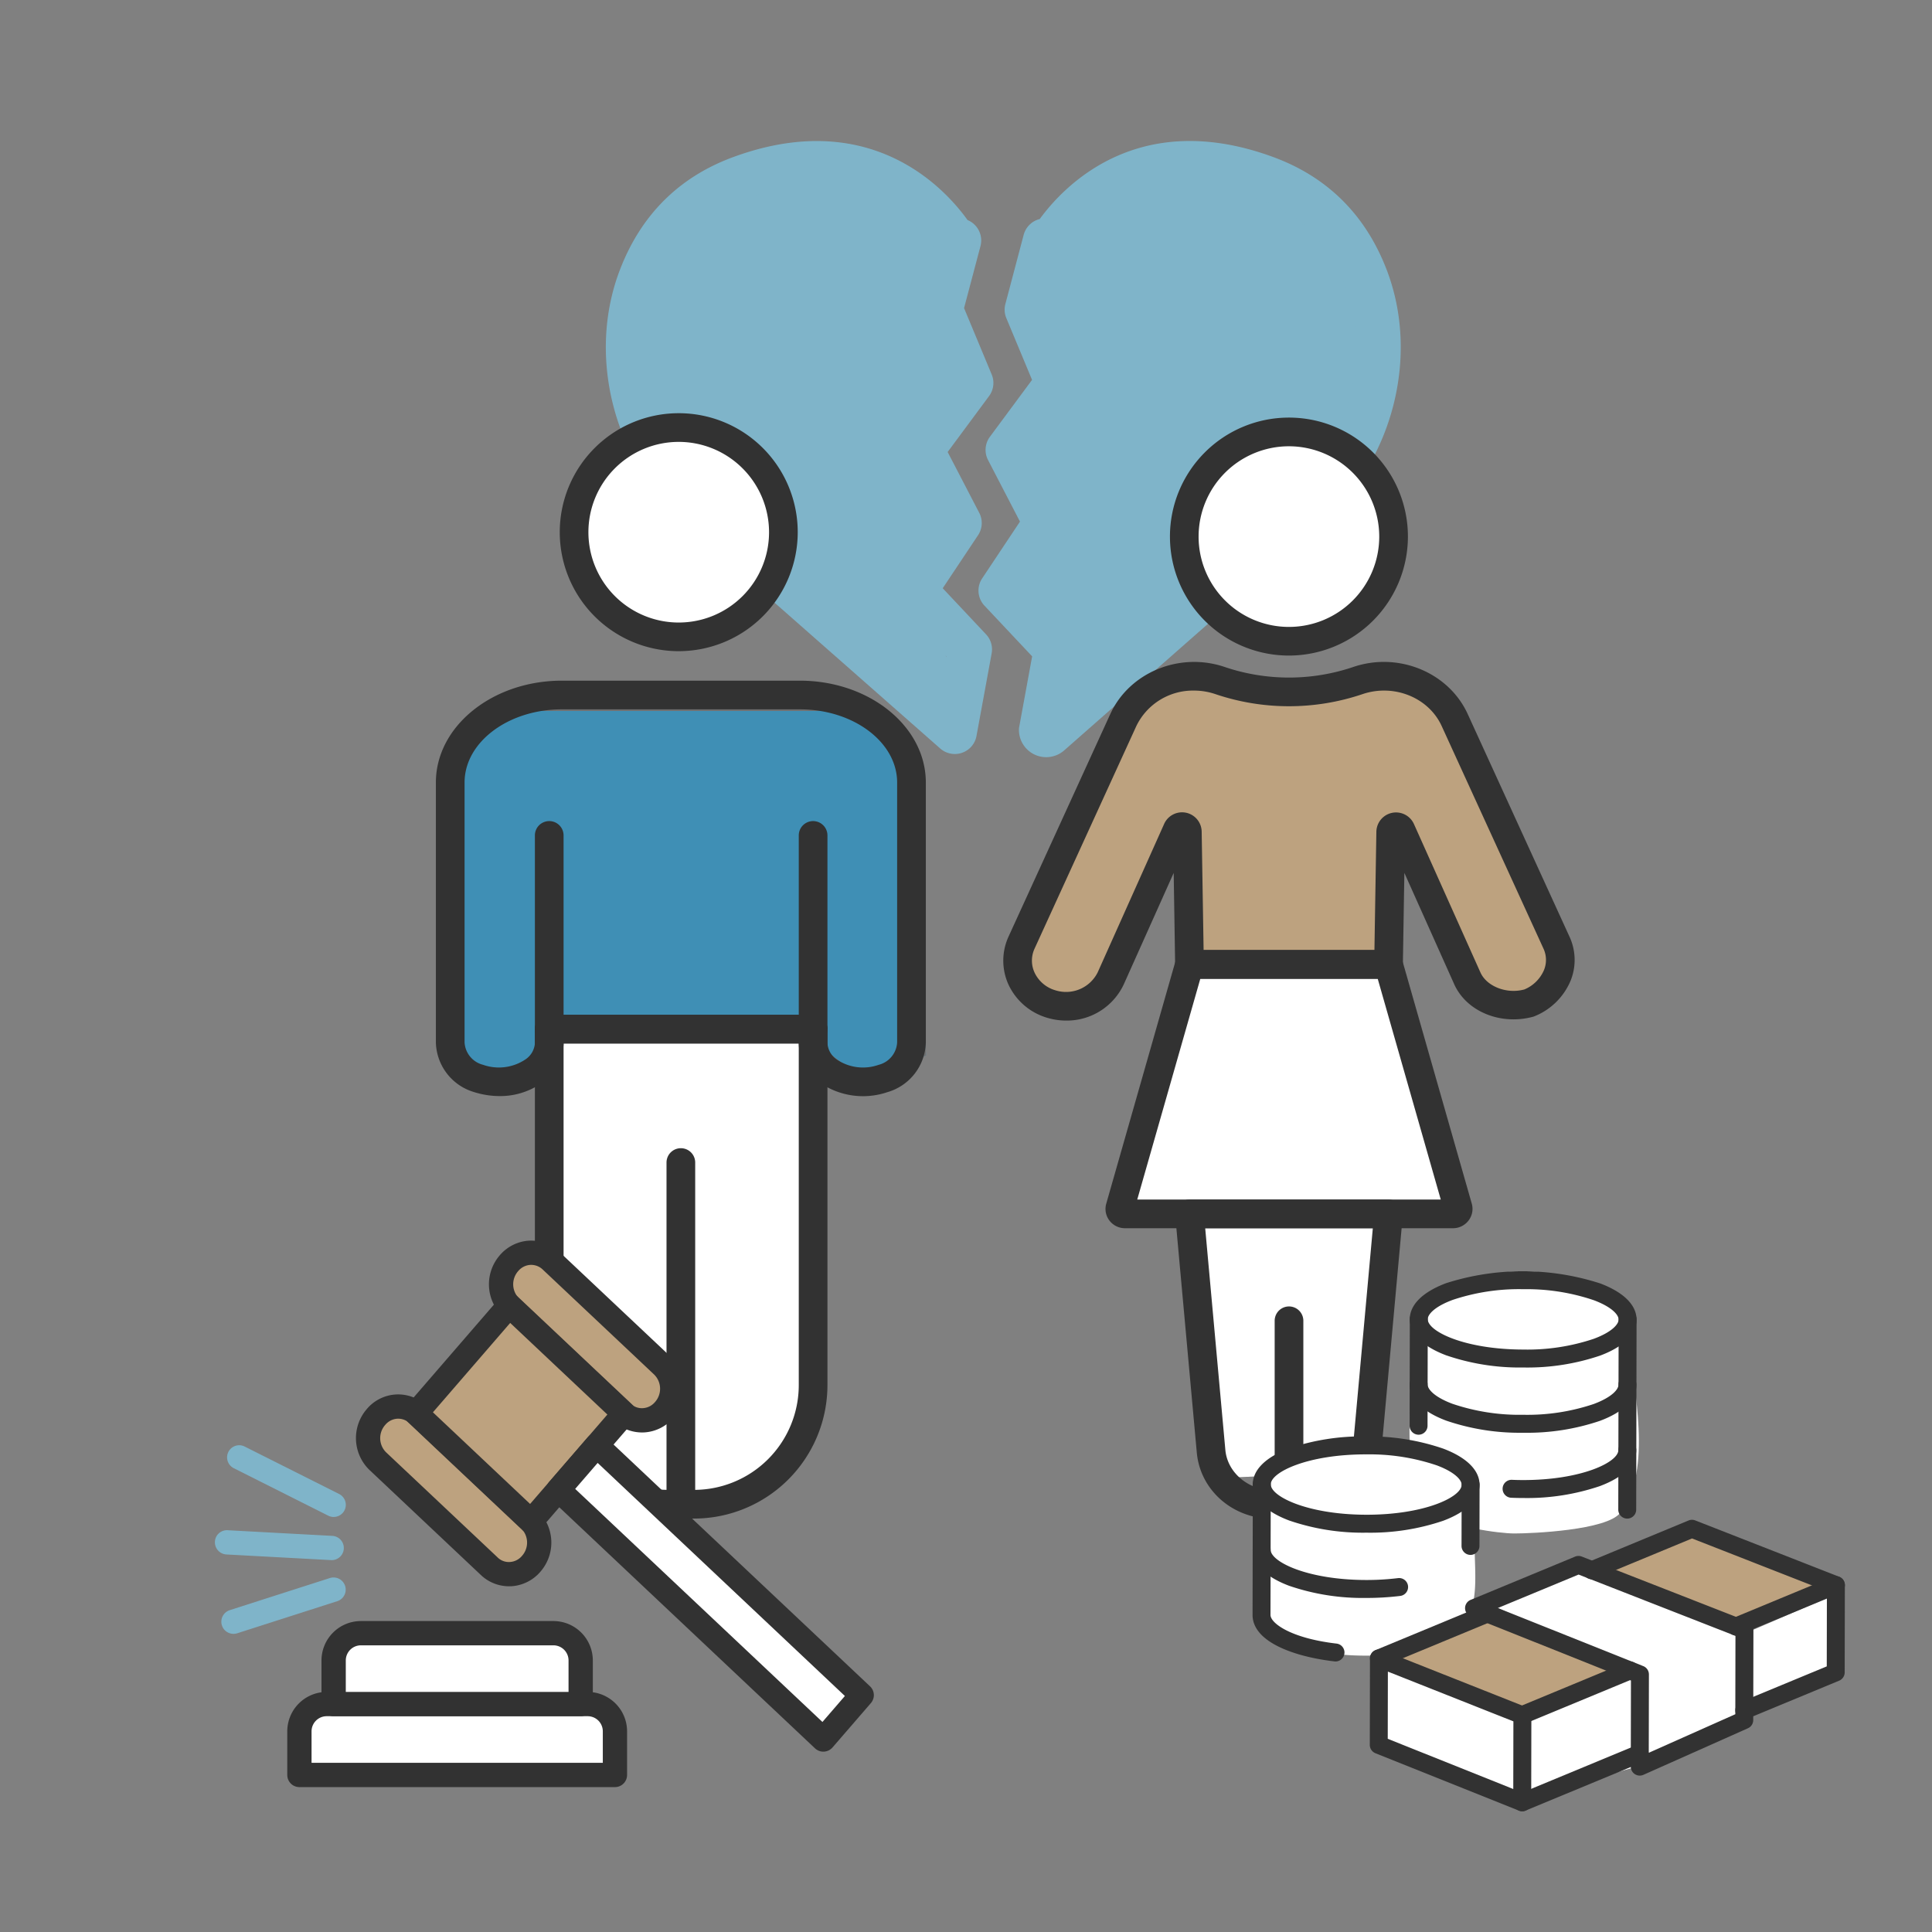 <svg xmlns="http://www.w3.org/2000/svg" xmlns:xlink="http://www.w3.org/1999/xlink" width="400" height="400" viewBox="0 0 400 400">
  <rect x="0" y="0" width="400" height="400" fill="#808080" stroke="none"/>
  <defs>
    <clipPath id="clip-_04_不倫_不貞慰謝料">
      <rect width="400" height="400"/>
    </clipPath>
  </defs>
  <g id="_04_不倫_不貞慰謝料" data-name="04_不倫・不貞慰謝料" clip-path="url(#clip-_04_不倫_不貞慰謝料)">
    <g id="グループ_26" data-name="グループ 26" transform="translate(17.641 -2.329)">
      <g id="グループ_32" data-name="グループ 32" transform="translate(-28.242 -7.101)">
        <path id="パス_159" data-name="パス 159" d="M64.283,2.074,29.978-7.192S.133,13.525,4.1,41.429,60.74,104.421,60.74,104.421l4.829,2.081,3.858-7.2L62.74,83.1,68.4,69.721,65.569,57.89l3.858-20.32Z" transform="translate(138.791 50.187)" fill="#7fb4c9"/>
        <path id="パス_177" data-name="パス 177" d="M11.162,2.074,45.468-7.192S75.312,13.525,71.35,41.429s-56.644,62.993-56.644,62.993L9.876,106.5,6.018,99.3.641,82.385,7.047,69.721.641,53.894,6.018,37.57l-3.2-17.113Z" transform="translate(222.735 48.448)" fill="#7fb4c9"/>
        <g id="グループ_16" data-name="グループ 16" transform="translate(136.033 38.623)">
          <path id="パス_116" data-name="パス 116" d="M52.255,163.574a5.649,5.649,0,0,1-5.632-6.043l2.72-14.833L39.475,132.21A4.559,4.559,0,0,1,39,126.55L46.823,114.8,40.215,102.06a4.559,4.559,0,0,1,.383-4.82l8.726-11.784L44,72.677a4.524,4.524,0,0,1-.2-2.921L47.59,55.425a4.581,4.581,0,0,1,3.323-3.268c5.057-6.919,20.438-23.112,48.37-12.825,11.191,4.117,19.087,11.958,23.45,23.3h0c6.892,17.937,1.3,39.625-13.6,52.751L55.97,162.177A5.67,5.67,0,0,1,52.255,163.574ZM48.6,128.6l8.964,9.539a4.583,4.583,0,0,1,1.168,3.952l-1.2,6.545,45.558-40.1c12.1-10.652,16.677-28.169,11.118-42.61v-.009A29.749,29.749,0,0,0,96.133,47.894c-21.871-8.06-33.473,3.1-38.42,10.47a6.521,6.521,0,0,1-1.953,1.889L53.021,70.6l5.723,13.747a4.553,4.553,0,0,1-.548,4.473l-8.571,11.574L56.17,113a4.55,4.55,0,0,1-.256,4.628Zm1.534-75.334-.009.027Z" transform="translate(38.92 -36.001)" fill="#7fb4c9"/>
          <path id="パス_117" data-name="パス 117" d="M102.033,162.908a4.577,4.577,0,0,1-3.012-1.132l-52.714-46.4C31.4,102.252,25.814,80.573,32.706,62.637c4.363-11.355,12.25-19.2,23.441-23.313,28.242-10.379,43.669,6.271,48.525,13.035a4.575,4.575,0,0,1,2.675,5.395l-3.4,12.834,5.723,13.747a4.553,4.553,0,0,1-.548,4.473l-8.571,11.574,6.545,12.606a4.551,4.551,0,0,1-.256,4.628l-7.312,10.972,8.964,9.539a4.555,4.555,0,0,1,1.168,3.952l-3.14,17.1a4.532,4.532,0,0,1-2.994,3.478A4.45,4.45,0,0,1,102.033,162.908ZM73.627,45.092A41.4,41.4,0,0,0,59.3,47.886,29.741,29.741,0,0,0,41.222,65.9c-5.55,14.45-.977,31.976,11.118,42.619L99,149.6l1.26-6.91L90.395,132.2a4.57,4.57,0,0,1-.466-5.659l7.832-11.748-6.618-12.743a4.56,4.56,0,0,1,.383-4.82l8.717-11.784L94.931,72.668a4.524,4.524,0,0,1-.2-2.921l3.012-11.364-.037-.055C93.982,52.8,86.479,45.092,73.627,45.092Zm31.647,8.133.027.037Z" transform="translate(-29.781 -35.993)" fill="#7fb4c9"/>
        </g>
      </g>
      <g id="グループ_15" data-name="グループ 15" transform="translate(72.604 87.878)">
        <path id="長方形_17" data-name="長方形 17" d="M0,0H52a0,0,0,0,1,0,0V75.516A23.484,23.484,0,0,1,28.516,99h0A28.516,28.516,0,0,1,0,70.484V0A0,0,0,0,1,0,0Z" transform="translate(24.755 127.451)" fill="#fff"/>
        <circle id="楕円形_5" data-name="楕円形 5" cx="20" cy="20" r="20" transform="translate(30.755 5.451)" fill="#fff"/>
        <path id="パス_136" data-name="パス 136" d="M2.133,13.412,13.922,5.688H85.063l13.415,7.724L101,78.018,86.8,83.409,80,78.018l-.972-4.848H23.857v4.848l-12.5,5.391L2.133,78.018Z" transform="translate(0.475 54.963)" fill="#3f8fb5"/>
        <path id="パス_136_-_アウトライン" data-name="パス 136 - アウトライン" d="M14.22,6.688,3.133,13.952V77.444l8.294,4.847,11.43-4.93V72.17h56.99l1.061,5.292,6.067,4.811,13-4.934L97.5,14,84.8,6.688H14.22m-.3-1H85.063l13.415,7.724L101,78.018,86.8,83.409,80,78.018l-.972-4.848H23.857v4.848l-12.5,5.391L2.133,78.018V13.412Z" transform="translate(0.475 54.963)" fill="#707070"/>
        <path id="パス_110" data-name="パス 110" d="M31.467,138.3a17.6,17.6,0,0,1-5.172-.8,11.006,11.006,0,0,1-8-10.315V73.379c0-11.627,11.7-21.087,26.093-21.087H93.641c14.388,0,26.093,9.46,26.093,21.087v53.807a11,11,0,0,1-8,10.315,15.667,15.667,0,0,1-13.9-1.948,10.219,10.219,0,0,1-4.406-8.141H44.733a10.177,10.177,0,0,1-4.412,8.1A14.922,14.922,0,0,1,31.467,138.3ZM44.389,58.23c-11.11,0-20.154,6.8-20.154,15.148v53.807a5.076,5.076,0,0,0,3.842,4.644,9.855,9.855,0,0,0,8.729-1.1,4.4,4.4,0,0,0,1.989-3.349v-2.933a2.966,2.966,0,0,1,2.969-2.969H96.4a2.966,2.966,0,0,1,2.969,2.969v2.939a4.418,4.418,0,0,0,1.983,3.379,9.706,9.706,0,0,0,8.6,1.069,5.076,5.076,0,0,0,3.842-4.644V73.379c0-8.349-9.044-15.148-20.154-15.148Zm49.252,0h0Z" transform="translate(-18.296 3.082)" fill="#323232"/>
        <path id="パス_111" data-name="パス 111" d="M54.705,168.242H49.361a27.642,27.642,0,0,1-27.613-27.619V66.911a2.966,2.966,0,0,1,2.969-2.969H79.349a2.966,2.966,0,0,1,2.969,2.969v73.712A27.646,27.646,0,0,1,54.705,168.242ZM27.686,69.88v70.742A21.7,21.7,0,0,0,49.361,162.3h5.344A21.7,21.7,0,0,0,76.38,140.623V69.88Z" transform="translate(-1.249 60.613)" fill="#323232"/>
        <path id="パス_112" data-name="パス 112" d="M29.306,145.274a2.97,2.97,0,0,1-2.969-2.969V71.562a2.969,2.969,0,0,1,5.938,0V142.3A2.966,2.966,0,0,1,29.306,145.274Z" transform="translate(21.413 83.581)" fill="#323232"/>
        <path id="パス_113" data-name="パス 113" d="M47.248,92.237A24.635,24.635,0,1,1,71.88,67.6,24.661,24.661,0,0,1,47.248,92.237Zm0-43.331A18.7,18.7,0,1,0,65.942,67.6,18.718,18.718,0,0,0,47.248,48.905Z" transform="translate(3.037 -42.967)" fill="#323232"/>
        <path id="パス_114" data-name="パス 114" d="M24.717,103.233a2.966,2.966,0,0,1-2.969-2.969V60.157a2.969,2.969,0,1,1,5.938,0v40.107A2.97,2.97,0,0,1,24.717,103.233Z" transform="translate(-1.249 27.26)" fill="#323232"/>
        <path id="パス_115" data-name="パス 115" d="M33.917,103.233a2.97,2.97,0,0,1-2.969-2.969V60.157a2.969,2.969,0,1,1,5.938,0v40.107A2.966,2.966,0,0,1,33.917,103.233Z" transform="translate(44.183 27.26)" fill="#323232"/>
      </g>
      <g id="グループ_25" data-name="グループ 25" transform="translate(190.079 88.787)">
        <path id="パス_160" data-name="パス 160" d="M0,0H41L52.249,48h-65.5Z" transform="translate(39.28 115.542)" fill="#fff"/>
        <path id="パス_161" data-name="パス 161" d="M0,0H41L35.975,52.726,10.206,53.879Z" transform="translate(36.687 165.582)" fill="#fff"/>
        <circle id="楕円形_4" data-name="楕円形 4" cx="20" cy="20" r="20" transform="translate(39.28 4.542)" fill="#fff"/>
        <path id="パス_137" data-name="パス 137" d="M27.962,0,85.687,2.031,112.924,62.6,96.663,68,78.714,31.621l-2.783,26.51H36.092l-4.472-24.8L16.894,66.981,5.107,65.538-.666,60.005Z" transform="translate(3.181 54.054)" fill="#bda27f"/>
        <path id="パス_131" data-name="パス 131" d="M71.523,92.39A24.635,24.635,0,1,1,96.155,67.752,24.663,24.663,0,0,1,71.523,92.39Zm0-43.331A18.7,18.7,0,1,0,90.217,67.752,18.713,18.713,0,0,0,71.523,49.058Z" transform="translate(-12.38 -43.12)" fill="#323232"/>
        <path id="パス_132" data-name="パス 132" d="M53.51,118.077a2.97,2.97,0,0,1-2.969-2.969V77.079a2.969,2.969,0,0,1,5.938,0v38.029A2.97,2.97,0,0,1,53.51,118.077Z" transform="translate(5.645 109.917)" fill="#323232"/>
        <path id="パス_133" data-name="パス 133" d="M74.036,136.482H67.255c-8.242,0-14.994-5.9-15.7-13.711L47.082,73.619a2.973,2.973,0,0,1,2.957-3.236H91.251a2.973,2.973,0,0,1,2.957,3.236L89.743,122.77C89.03,130.585,82.278,136.482,74.036,136.482ZM53.294,76.321l4.175,45.915h0c.422,4.656,4.721,8.308,9.786,8.308h6.781c5.065,0,9.365-3.652,9.792-8.308L88,76.321Z" transform="translate(-11.491 91.512)" fill="#323232"/>
        <path id="パス_134" data-name="パス 134" d="M116.613,119.274H48.656a4.033,4.033,0,0,1-3.207-1.6,3.954,3.954,0,0,1-.647-3.5L59.172,63.835a2.977,2.977,0,0,1,2.856-2.15H103.24a2.972,2.972,0,0,1,2.856,2.15l14.377,50.339a3.973,3.973,0,0,1-.659,3.5A4.042,4.042,0,0,1,116.613,119.274Zm-68.955-4.281h0Zm3.557-1.657h62.839L101,67.623H64.273Z" transform="translate(-23.48 48.559)" fill="#323232"/>
        <path id="パス_135" data-name="パス 135" d="M54.094,125.9a13.744,13.744,0,0,1-3.848-.558,12.8,12.8,0,0,1-8.094-6.9,11.953,11.953,0,0,1,.006-9.911L63.227,62.446C67.182,53.794,77.6,49.507,86.95,52.7a41.5,41.5,0,0,0,26.574-.006c9.353-3.189,19.768,1.1,23.717,9.757l21.069,46.087a11.449,11.449,0,0,1,.226,9.1,13.6,13.6,0,0,1-7.654,7.435c-6.835,1.9-13.925-1.075-16.443-6.7L124.118,95.32l-.309,19a2.968,2.968,0,0,1-2.969,2.922H79.628a2.972,2.972,0,0,1-2.969-2.922l-.3-18.991-10.321,23.04A13.014,13.014,0,0,1,54.094,125.9ZM80.561,57.577a13.023,13.023,0,0,0-11.936,7.34L47.556,111a5.911,5.911,0,0,0,0,4.97,6.874,6.874,0,0,0,4.365,3.676,7.315,7.315,0,0,0,8.694-3.711l13.771-30.76a4.063,4.063,0,0,1,7.767,1.591l.4,24.531h35.368l.4-24.5a4.069,4.069,0,0,1,7.779-1.591l13.765,30.725c1.306,2.922,5.487,4.531,9.121,3.515a7.569,7.569,0,0,0,4.044-4.02,5.545,5.545,0,0,0-.113-4.43h0L131.843,64.917c-2.7-5.915-9.905-8.812-16.407-6.6a47.5,47.5,0,0,1-30.4.006A13.766,13.766,0,0,0,80.561,57.577Z" transform="translate(-41.079 -1.057)" fill="#323232"/>
      </g>
      <g id="グループ_24" data-name="グループ 24" transform="translate(26.857 259.186)">
        <g id="グループ_17" data-name="グループ 17" transform="translate(14.979 93.438)">
          <path id="長方形_15" data-name="長方形 15" d="M1.123,0H64.207A1.123,1.123,0,0,1,65.33,1.123V14.677a0,0,0,0,1,0,0H0a0,0,0,0,1,0,0V1.123A1.123,1.123,0,0,1,1.123,0Z" transform="translate(2.51 2.515)" fill="#fff"/>
          <path id="パス_118" data-name="パス 118" d="M79.819,107.786H14.493a2.511,2.511,0,0,1-2.514-2.514V96.239a8.17,8.17,0,0,1,8.154-8.159H74.178a8.17,8.17,0,0,1,8.154,8.159v9.034A2.514,2.514,0,0,1,79.819,107.786Zm-62.812-5.027h60.3v-6.52a3.131,3.131,0,0,0-3.127-3.132H20.133a3.131,3.131,0,0,0-3.127,3.132Z" transform="translate(-11.979 -88.08)" fill="#323232"/>
        </g>
        <g id="グループ_18" data-name="グループ 18" transform="translate(22.067 78.764)">
          <path id="長方形_16" data-name="長方形 16" d="M1.123,0h48.9a1.123,1.123,0,0,1,1.123,1.123V14.677a0,0,0,0,1,0,0H0a0,0,0,0,1,0,0V1.123A1.123,1.123,0,0,1,1.123,0Z" transform="translate(2.514 2.512)" fill="#fff"/>
          <path id="パス_119" data-name="パス 119" d="M67.047,104.862H15.9a2.514,2.514,0,0,1-2.514-2.514V93.315a8.167,8.167,0,0,1,8.159-8.154H61.407a8.165,8.165,0,0,1,8.154,8.154v9.034A2.511,2.511,0,0,1,67.047,104.862ZM18.416,99.835H64.534v-6.52a3.13,3.13,0,0,0-3.127-3.127H21.548a3.131,3.131,0,0,0-3.132,3.127Z" transform="translate(-13.389 -85.161)" fill="#323232"/>
        </g>
        <path id="パス_120" data-name="パス 120" d="M11.779,95.038a2.513,2.513,0,0,1-.769-4.906l20.736-6.651a2.516,2.516,0,0,1,1.538,4.791L12.548,94.922A2.573,2.573,0,0,1,11.779,95.038Z" transform="translate(-7.935 -13.625)" fill="#7fb4c9"/>
        <path id="パス_121" data-name="パス 121" d="M33.183,87.621l-.136-.005L11.38,86.449A2.517,2.517,0,0,1,9,83.805a2.484,2.484,0,0,1,2.649-2.373L33.313,82.6a2.513,2.513,0,0,1-.131,5.022Z" transform="translate(-8.999 -21.47)" fill="#7fb4c9"/>
        <path id="パス_122" data-name="パス 122" d="M31.561,92.773a2.445,2.445,0,0,1-1.126-.271l-19.55-9.823a2.51,2.51,0,1,1,2.257-4.484l19.55,9.823a2.511,2.511,0,0,1-1.131,4.756Z" transform="translate(-6.981 -35.56)" fill="#7fb4c9"/>
        <g id="グループ_23" data-name="グループ 23" transform="translate(29.198)">
          <g id="グループ_19" data-name="グループ 19" transform="translate(0 31.848)">
            <path id="パス_123" data-name="パス 123" d="M40.391,109.369,17.332,87.627a6.61,6.61,0,0,1-.442-9.059L17,78.443a5.958,5.958,0,0,1,8.672-.462L48.731,99.717a6.61,6.61,0,0,1,.442,9.059l-.111.131A5.958,5.958,0,0,1,40.391,109.369Z" transform="translate(-12.806 -73.819)" fill="#bda27f"/>
            <path id="パス_124" data-name="パス 124" d="M46.495,115.545a8.46,8.46,0,0,1-5.826-2.338L17.61,91.466a9.17,9.17,0,0,1-.623-12.532A8.475,8.475,0,0,1,29.4,78.164L52.457,99.9a9.164,9.164,0,0,1,.623,12.532,8.607,8.607,0,0,1-6.148,3.107C46.786,115.54,46.641,115.545,46.495,115.545Zm-22.933-34.7c-.055,0-.116,0-.171.005A3.525,3.525,0,0,0,20.9,82.1a4.13,4.13,0,0,0,.156,5.716l23.059,21.732v.005a3.312,3.312,0,0,0,2.559.965,3.532,3.532,0,0,0,2.493-1.247,4.123,4.123,0,0,0-.156-5.706L25.949,81.824A3.444,3.444,0,0,0,23.562,80.849Z" transform="translate(-14.808 -75.828)" fill="#323232"/>
          </g>
          <g id="グループ_20" data-name="グループ 20" transform="translate(27.534)">
            <path id="パス_125" data-name="パス 125" d="M45.87,103.034,22.806,81.292a6.613,6.613,0,0,1-.442-9.054l.111-.131a5.964,5.964,0,0,1,8.677-.463L54.21,93.387a6.608,6.608,0,0,1,.442,9.054l-.111.131A5.958,5.958,0,0,1,45.87,103.034Z" transform="translate(-18.281 -67.482)" fill="#bda27f"/>
            <path id="パス_126" data-name="パス 126" d="M51.976,109.212a8.463,8.463,0,0,1-5.831-2.343L23.086,85.132A9.164,9.164,0,0,1,22.468,72.6a8.628,8.628,0,0,1,6.148-3.1,8.542,8.542,0,0,1,6.264,2.333L57.938,93.563a9.165,9.165,0,0,1,.618,12.532,8.6,8.6,0,0,1-6.138,3.107C52.268,109.207,52.122,109.212,51.976,109.212Zm-22.933-34.7c-.055,0-.116,0-.171.005a3.545,3.545,0,0,0-2.493,1.242,4.124,4.124,0,0,0,.156,5.711L49.594,103.21l.005.005a3.307,3.307,0,0,0,2.559.965,3.515,3.515,0,0,0,2.488-1.242,4.13,4.13,0,0,0-.156-5.716L31.431,75.491A3.453,3.453,0,0,0,29.043,74.515Z" transform="translate(-20.285 -69.493)" fill="#323232"/>
          </g>
          <g id="グループ_21" data-name="グループ 21" transform="translate(9.941 10.889)">
            <path id="パス_127" data-name="パス 127" d="M41.068,116.9,17.285,94.476l19.3-22.315L60.363,94.58Z" transform="translate(-14.771 -69.638)" fill="#bda27f"/>
            <path id="パス_128" data-name="パス 128" d="M43.081,121.431a2.531,2.531,0,0,1-1.724-.684l-13.37-12.6L17.574,98.327a2.521,2.521,0,0,1-.176-3.479l19.294-22.31a2.5,2.5,0,0,1,1.775-.865,2.31,2.31,0,0,1,1.85.679L64.1,94.773a2.51,2.51,0,0,1,.181,3.474L44.986,120.561a2.527,2.527,0,0,1-1.775.865Zm-20.3-25.115,20.118,18.972L58.9,96.779,38.778,77.812Z" transform="translate(-16.785 -71.659)" fill="#323232"/>
          </g>
          <g id="グループ_22" data-name="グループ 22" transform="translate(39.402 39.879)">
            <path id="パス_129" data-name="パス 129" d="M78,138.821,23.145,87.112l7.943-9.185L85.94,129.636Z" transform="translate(-20.633 -75.409)" fill="#fff"/>
            <path id="パス_130" data-name="パス 130" d="M80.011,143.351a2.521,2.521,0,0,1-1.724-.684L23.437,90.959a2.515,2.515,0,0,1-.181-3.474L31.2,78.3a2.509,2.509,0,0,1,1.775-.865,2.355,2.355,0,0,1,1.85.679l54.85,51.708a2.51,2.51,0,0,1,.181,3.474l-7.943,9.184a2.5,2.5,0,0,1-1.775.865Zm-51.376-54.4,51.19,48.254,4.65-5.379L33.285,83.57Z" transform="translate(-22.646 -77.426)" fill="#323232"/>
          </g>
        </g>
      </g>
      <g id="グループ_27" data-name="グループ 27" transform="translate(241.685 265.524)">
        <path id="パス_70" data-name="パス 70" d="M14.917,0,46.159.287,30.036,14.6,0,13.855Z" transform="translate(77.468 48.196) rotate(21)" fill="#bda27f"/>
        <path id="パス_71" data-name="パス 71" d="M14.917,1.709,46.434,0l-16.4,16.314L0,15.564Z" transform="translate(34.604 65.373) rotate(21)" fill="#bda27f"/>
        <path id="パス_162" data-name="パス 162" d="M14.917,1.709l36.574.658,13.47-13.2L71.277,2.393,57.556,18.165,41.349,35.51,20.6,50.684l-30.472.574L-15.8,35.818l30.265-1.112L34.6,17.916,0,15.564Z" transform="translate(54.604 54.373) rotate(21)" fill="#fff"/>
        <g id="グループ_8" data-name="グループ 8" transform="translate(0 0)">
          <path id="パス_69" data-name="パス 69" d="M22.458,0c12.4,0,22.458,7.507,22.458,16.768,0,6.418,4.667,24.455-2.355,33.279-2.842,3.575-18.107,4.246-21.915,4.246-3.076,0-13.694-1.389-16.66-4.246C-4.138,42.231,0,23.733,0,16.768,0,7.507,10.055,0,22.458,0Z" transform="translate(33.548 0)" fill="#fff"/>
          <path id="パス_157" data-name="パス 157" d="M22.458,0A22.452,22.452,0,0,1,44.915,22.446c0,4.959.9,11.54-2,15.494C39,43.273,29.9,44.893,22.458,44.893c-7.417,0-15.672-1.182-19.929-6.953C-.053,34.446,0,27.43,0,22.446,0,17.165-.719,10.8,2.529,6.727,6.449,1.8,15.338,0,22.458,0Z" transform="translate(1.072 34.696)" fill="#fff"/>
          <path id="パス_52" data-name="パス 52" d="M2338.043,2743.017h-.119a47.015,47.015,0,0,1-15.933-2.525c-4.857-1.832-7.528-4.492-7.522-7.487a1.859,1.859,0,0,1,1.857-1.854h0a1.858,1.858,0,0,1,1.854,1.862c-.005,2.548,7.686,6.264,19.748,6.289a53.882,53.882,0,0,0,6.616-.388,1.858,1.858,0,1,1,.454,3.688A57.125,57.125,0,0,1,2338.043,2743.017Z" transform="translate(-2314.442 -2675.375)" fill="#323232"/>
          <path id="パス_53" data-name="パス 53" d="M2471.905,2671.375h-.119c-.816,0-1.637-.021-2.44-.055a1.858,1.858,0,0,1,.16-3.712c.752.033,1.521.05,2.287.052,12.059.014,19.768-3.664,19.773-6.211a1.857,1.857,0,0,1,1.857-1.854h0a1.859,1.859,0,0,1,1.854,1.861c-.005,3-2.688,5.644-7.552,7.457A46.891,46.891,0,0,1,2471.905,2671.375Z" transform="translate(-2415.828 -2624.423)" fill="#323232"/>
          <path id="パス_54" data-name="パス 54" d="M2331.6,2729.683a1.741,1.741,0,0,1-.215-.013c-8.223-.947-17-3.976-16.993-9.641l.054-27.022a1.858,1.858,0,0,1,1.858-1.855h0a1.858,1.858,0,0,1,1.854,1.862l-.054,27.023c0,1.76,4.349,4.866,13.7,5.943a1.858,1.858,0,0,1-.21,3.7Z" transform="translate(-2314.389 -2648.886)" fill="#323232"/>
          <path id="パス_55" data-name="パス 55" d="M2434.345,2575.4h-.119a46.993,46.993,0,0,1-15.934-2.525c-4.857-1.832-7.528-4.491-7.522-7.485s2.687-5.645,7.552-7.458a52.2,52.2,0,0,1,31.876.063c4.856,1.832,7.528,4.491,7.522,7.486s-2.688,5.644-7.552,7.458A46.9,46.9,0,0,1,2434.345,2575.4Zm-.2-16.213a43.132,43.132,0,0,0-14.523,2.227c-3.787,1.411-5.133,3.027-5.134,3.983,0,2.548,7.685,6.264,19.747,6.288a43.309,43.309,0,0,0,14.638-2.228c3.787-1.411,5.133-3.028,5.135-3.982h0c0-.956-1.337-2.577-5.118-4a43.247,43.247,0,0,0-14.63-2.285Z" transform="translate(-2378.215 -2555.469)" fill="#323232"/>
          <path id="パス_56" data-name="パス 56" d="M2434.265,2631.207h-.119a47,47,0,0,1-15.934-2.524c-4.856-1.832-7.528-4.491-7.522-7.486a1.858,1.858,0,0,1,1.858-1.854h0a1.857,1.857,0,0,1,1.854,1.861c0,.956,1.337,2.577,5.119,4a43.241,43.241,0,0,0,14.629,2.286h.114a43.1,43.1,0,0,0,14.524-2.229c3.787-1.412,5.133-3.026,5.135-3.982a1.858,1.858,0,1,1,3.715.006c-.005,3-2.687,5.644-7.552,7.458A46.9,46.9,0,0,1,2434.265,2631.207Z" transform="translate(-2378.162 -2597.767)" fill="#323232"/>
          <path id="パス_57" data-name="パス 57" d="M2338.125,2687.207H2338a46.975,46.975,0,0,1-15.934-2.524c-4.857-1.832-7.529-4.491-7.523-7.486s2.688-5.644,7.552-7.457a46.881,46.881,0,0,1,15.824-2.462h.12a47.006,47.006,0,0,1,15.934,2.525c4.857,1.833,7.529,4.491,7.523,7.486s-2.688,5.644-7.552,7.458A46.9,46.9,0,0,1,2338.125,2687.207Zm-.2-16.213c-12,0-19.652,3.67-19.656,6.209s7.685,6.264,19.747,6.289h.117c12,0,19.651-3.671,19.656-6.21,0-.956-1.338-2.577-5.118-4a43.237,43.237,0,0,0-14.63-2.285Z" transform="translate(-2314.494 -2633.077)" fill="#323232"/>
          <path id="パス_58" data-name="パス 58" d="M2412.5,2605.125h0a1.857,1.857,0,0,1-1.854-1.861l.044-22.068a1.857,1.857,0,0,1,1.857-1.854h0a1.858,1.858,0,0,1,1.855,1.861l-.044,22.068A1.858,1.858,0,0,1,2412.5,2605.125Z" transform="translate(-2378.128 -2571.278)" fill="#323232"/>
          <path id="パス_59" data-name="パス 59" d="M2444.332,2707.787h0a1.859,1.859,0,0,1-1.854-1.861l.025-12.667a1.857,1.857,0,0,1,1.857-1.854h0a1.858,1.858,0,0,1,1.854,1.862l-.025,12.666A1.857,1.857,0,0,1,2444.332,2707.787Z" transform="translate(-2399.209 -2649.055)" fill="#323232"/>
          <path id="パス_60" data-name="パス 60" d="M2540.4,2622.663h0a1.857,1.857,0,0,1-1.854-1.862l.076-39.351a1.859,1.859,0,0,1,1.859-1.854h0a1.858,1.858,0,0,1,1.854,1.861l-.078,39.352A1.859,1.859,0,0,1,2540.4,2622.663Z" transform="translate(-2462.826 -2571.446)" fill="#323232"/>
          <path id="パス_61" data-name="パス 61" d="M2417.812,2820.794a1.861,1.861,0,0,1-.689-.133l-29.7-11.881a1.857,1.857,0,0,1-1.167-1.728l.035-17.9a1.858,1.858,0,0,1,2.542-1.723l29.7,11.769a1.855,1.855,0,0,1,1.173,1.73l-.035,18.015a1.856,1.856,0,0,1-1.858,1.854Zm-27.841-15,25.989,10.4.027-14.012-25.989-10.3Z" transform="translate(-2361.979 -2708.989)" fill="#323232"/>
          <path id="パス_62" data-name="パス 62" d="M2476.041,2859.41a1.857,1.857,0,0,1-.711-3.573l24.34-10.086a1.858,1.858,0,0,1,1.423,3.432l-24.34,10.086A1.861,1.861,0,0,1,2476.041,2859.41Z" transform="translate(-2420.208 -2747.605)" fill="#323232"/>
          <path id="パス_63" data-name="パス 63" d="M2608.808,2771.992a1.859,1.859,0,0,1-.713-3.575l17.788-7.37.027-14.04-18.1,7.5a1.858,1.858,0,0,1-1.423-3.433l20.674-8.566a1.859,1.859,0,0,1,2.569,1.72l-.035,18.066a1.858,1.858,0,0,1-1.147,1.713l-18.932,7.844A1.855,1.855,0,0,1,2608.808,2771.992Z" transform="translate(-2506.998 -2679.236)" fill="#323232"/>
          <path id="パス_64" data-name="パス 64" d="M2476.146,2807.609a1.857,1.857,0,0,1-.711-3.574l22.27-9.228a1.858,1.858,0,0,1,1.423,3.433l-22.271,9.227A1.854,1.854,0,0,1,2476.146,2807.609Z" transform="translate(-2420.277 -2713.869)" fill="#323232"/>
          <path id="パス_65" data-name="パス 65" d="M2569.3,2723.212a1.851,1.851,0,0,1-.677-.129l-29.109-11.392-20,8.284a1.858,1.858,0,1,1-1.421-3.432l20.694-8.572a1.853,1.853,0,0,1,1.388-.013l29.807,11.665a1.858,1.858,0,0,1-.677,3.588Z" transform="translate(-2448.521 -2656.366)" fill="#323232"/>
          <path id="パス_66" data-name="パス 66" d="M2388.215,2772.775a1.858,1.858,0,0,1-.711-3.574l22.454-9.3a1.858,1.858,0,0,1,1.422,3.432l-22.455,9.3A1.856,1.856,0,0,1,2388.215,2772.775Z" transform="translate(-2362.048 -2690.753)" fill="#323232"/>
          <path id="パス_67" data-name="パス 67" d="M2480.819,2775.452a1.857,1.857,0,0,1-1.858-1.862l.035-17.823-33.177-13.254a1.857,1.857,0,0,1-.021-3.44l21.625-8.957a1.859,1.859,0,0,1,1.388-.014l34.36,13.432a1.857,1.857,0,0,1,1.181,1.733l-.037,18.691a1.855,1.855,0,0,1-1.1,1.693l-21.637,9.641A1.867,1.867,0,0,1,2480.819,2775.452Zm-29.381-34.694,30.108,12.026a1.857,1.857,0,0,1,1.169,1.729l-.032,16.217,17.918-7.983.032-16.216-32.48-12.7Z" transform="translate(-2400.651 -2671.029)" fill="#323232"/>
        </g>
      </g>
    </g>
  </g>
</svg>
